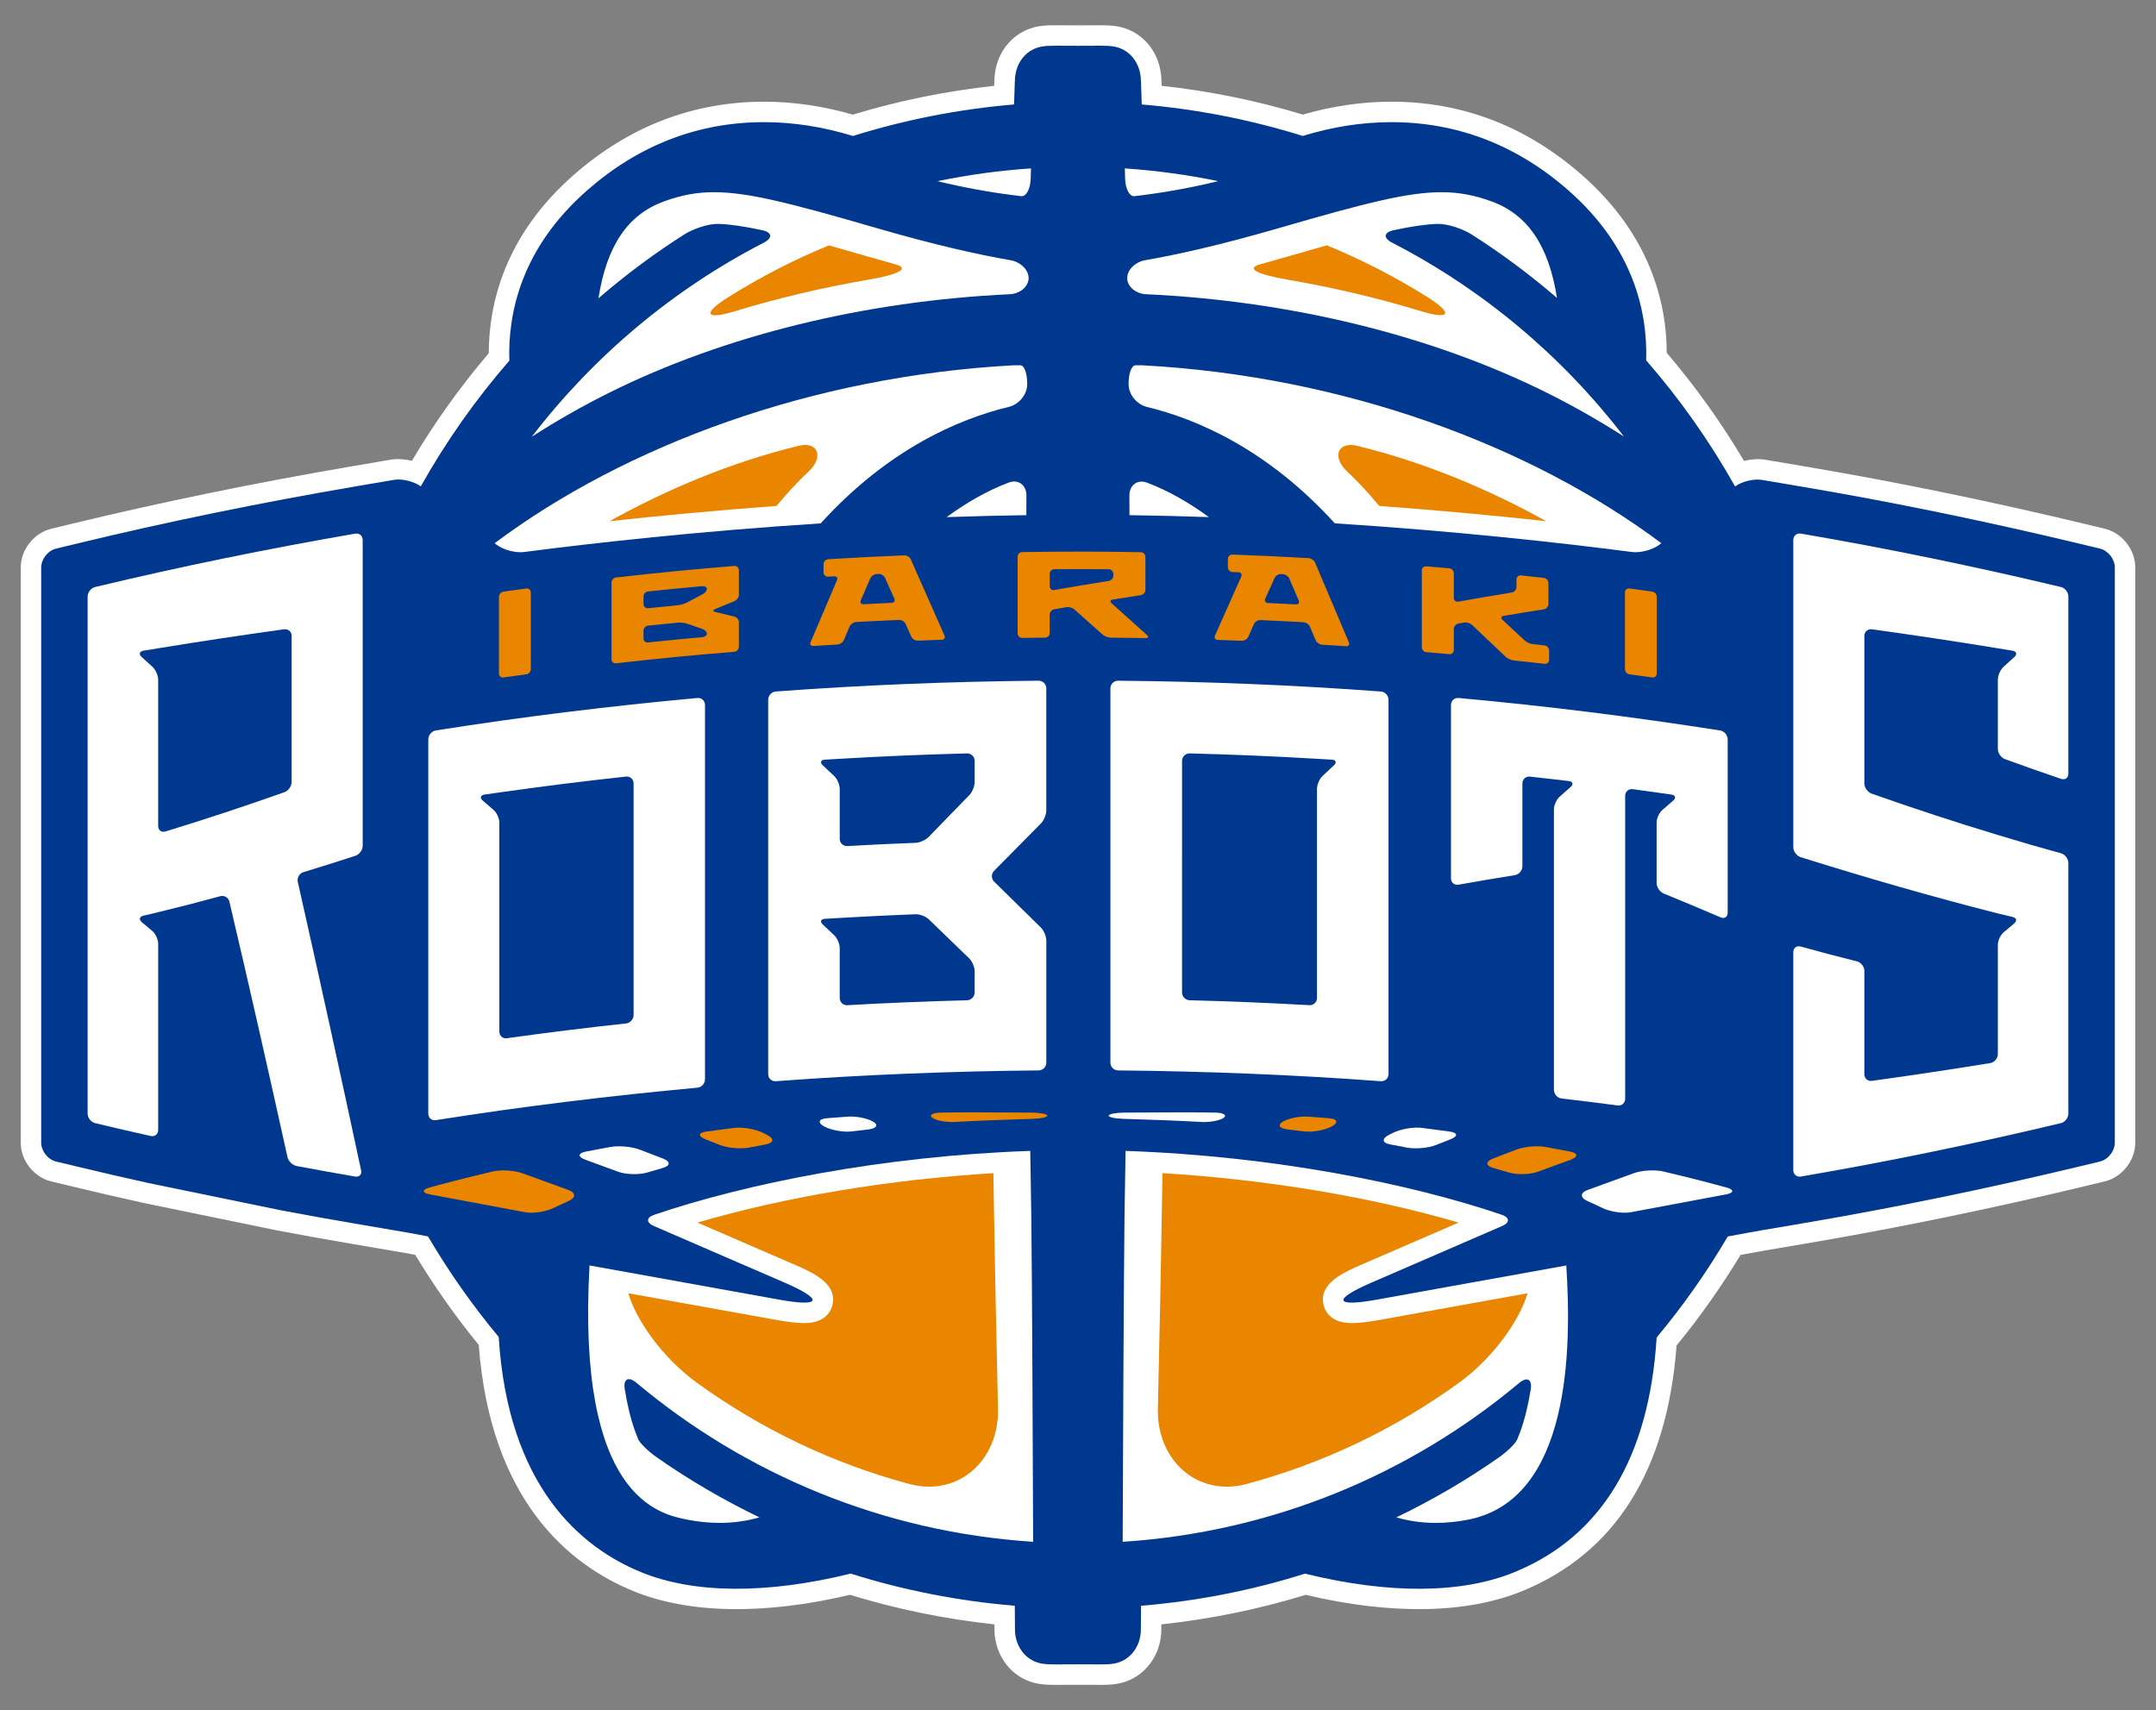 <?xml version="1.0" encoding="utf-8"?>
<!-- Generator: Adobe Illustrator 27.7.0, SVG Export Plug-In . SVG Version: 6.00 Build 0)  -->
<svg version="1.1" id="レイヤー_1" xmlns="http://www.w3.org/2000/svg" xmlns:xlink="http://www.w3.org/1999/xlink" x="0px"
	 y="0px" viewBox="0 0 208 165" style="enable-background:new 0 0 208 165;" xml:space="preserve">
<rect x="0" y="0" width="208" height="165" fill="#808080" stroke="none"/>
<style type="text/css">
	.st0{fill:#FFFFFF;}
	.st1{fill:#00388F;}
	.st2{fill:#EA8500;}
</style>
<g>
	<path class="st0" d="M203.045,51.01l-1.995-0.479c-9.129-2.192-18.202-4.054-26.966-5.536l-3.768-0.638
		c-0.632-0.106-1.362-0.057-2.068,0.106c-2.181-3.678-4.673-7.168-7.448-10.418c-0.015-4.752-1.539-11.345-8.225-17.195
		c-5.337-4.67-11.507-7.038-18.342-7.038c-2.807,0-5.677,0.418-8.54,1.243c-4.428-1.344-9.001-2.274-13.623-2.774
		c-0.025-0.696-0.039-0.879-0.054-1.025c-0.242-2.426-1.937-4.319-4.218-4.712c-0.518-0.089-1.012-0.107-1.698-0.107l-0.728,0.003
		c-0.375,0.003-0.827,0.006-1.381,0.006c-0.553,0-1.005-0.003-1.394-0.006l-0.723-0.003c-0.678,0-1.172,0.018-1.688,0.107
		c-2.282,0.393-3.978,2.286-4.219,4.706c-0.015,0.15-0.03,0.335-0.054,1.031c-4.627,0.5-9.204,1.432-13.637,2.778
		c-2.868-0.827-5.743-1.247-8.555-1.247c-6.834,0-13.005,2.368-18.342,7.038c-6.699,5.862-8.217,12.468-8.225,17.229
		c-2.761,3.238-5.243,6.714-7.415,10.377c-0.702-0.161-1.427-0.21-2.057-0.103l-3.778,0.644c-9.253,1.583-18.325,3.446-26.967,5.537
		L4.95,51.014C3.268,51.422,2,53.034,2,54.764v55.478c0,1.732,1.27,3.344,2.955,3.748l1.995,0.479
		c2.741,0.658,4.162,0.986,6.942,1.603l12.803,2.633c2.875,0.544,4.358,0.811,7.209,1.298l5.192,0.888
		c0.34,0.064,0.657,0.124,0.963,0.181c1.833,3.032,3.877,5.939,6.127,8.688c1.137,15.016,8.701,21.202,14.895,23.746
		c5.363,2.201,12.627,2.326,20.926,0.366c4.51,1.387,9.186,2.344,13.931,2.852c0.007,0.807,0.013,0.876,0.027,1.018
		c0.242,2.425,1.937,4.319,4.218,4.712c0.518,0.089,1.012,0.107,1.7,0.107l0.816-0.004c0.357-0.002,0.781-0.005,1.291-0.005
		c0.511,0,0.935,0.003,1.292,0.005l0.826,0.004c0.676,0,1.17-0.018,1.689-0.107c2.28-0.394,3.975-2.285,4.217-4.702
		c0.015-0.152,0.022-0.216,0.029-1.028c4.74-0.508,9.412-1.464,13.918-2.849c8.292,1.957,15.551,1.83,20.911-0.37
		c8.965-3.681,13.967-11.649,14.876-23.689c2.267-2.764,4.326-5.689,6.172-8.741c0.773-0.143,1.754-0.322,2.408-0.434
		c1.543-0.264,3.755-0.638,3.755-0.638c8.764-1.482,17.837-3.345,26.967-5.537l1.995-0.479c1.685-0.404,2.955-2.016,2.955-3.748
		V54.757C206,53.025,204.73,51.414,203.045,51.01z"/>
	<g>
		<path class="st1" d="M202.584,52.929l-1.995-0.479c-9.083-2.18-18.112-4.034-26.835-5.509l-3.768-0.637
			c-0.792-0.134-1.939,0.148-2.595,0.63c-2.438-4.338-5.311-8.42-8.577-12.168c0.143-4.537-1.142-10.832-7.541-16.431
			c-4.966-4.346-10.7-6.549-17.041-6.549c-2.805,0-5.679,0.447-8.55,1.331c-5.035-1.573-10.251-2.593-15.533-3.038
			c-0.061-2.107-0.081-2.454-0.099-2.628c-0.156-1.556-1.172-2.718-2.589-2.962c-0.38-0.066-0.784-0.078-1.353-0.078l-0.714,0.003
			c-0.38,0.003-0.84,0.006-1.404,0.006c-0.563,0-1.023-0.003-1.403-0.006l-0.714-0.003c-0.57,0-0.974,0.013-1.353,0.078
			c-1.418,0.244-2.435,1.407-2.589,2.961c-0.018,0.175-0.038,0.521-0.099,2.629c-5.287,0.446-10.507,1.466-15.547,3.042
			c-2.876-0.886-5.754-1.335-8.564-1.335c-6.341,0-12.075,2.203-17.041,6.549c-6.411,5.61-7.69,11.917-7.54,16.463
			c-3.253,3.737-6.115,7.805-8.544,12.127c-0.658-0.477-1.797-0.76-2.584-0.627c-1.55,0.262-3.775,0.643-3.775,0.643
			c-9.207,1.575-18.236,3.429-26.835,5.51l-1.987,0.481c-0.796,0.193-1.441,1.012-1.441,1.831v55.478
			c0,0.818,0.645,1.637,1.441,1.828l1.995,0.479c2.734,0.656,4.148,0.983,6.88,1.59l12.772,2.626c2.854,0.54,4.33,0.806,7.175,1.293
			l5.227,0.894c0.676,0.128,1.272,0.24,1.83,0.344c2.003,3.406,4.281,6.651,6.819,9.698c0.9,14.445,7.932,20.312,13.719,22.688
			c5.112,2.098,12.123,2.14,20.244,0.146c5.107,1.613,10.422,2.654,15.828,3.102c0.012,2.459,0.018,2.511,0.028,2.619
			c0.155,1.555,1.171,2.718,2.589,2.963c0.38,0.066,0.784,0.078,1.354,0.078l0.714-0.004c0.38-0.002,0.84-0.006,1.403-0.006
			c0.564,0,1.023,0.003,1.404,0.006l0.714,0.004c0.57,0,0.974-0.013,1.354-0.078c1.417-0.245,2.433-1.407,2.589-2.958
			c0.012-0.115,0.017-0.162,0.029-2.623c5.401-0.448,10.712-1.488,15.815-3.099c8.112,1.991,15.118,1.948,20.229-0.15
			c8.367-3.436,12.974-11.048,13.699-22.632c2.556-3.062,4.848-6.325,6.863-9.75c0.131-0.024,0.258-0.048,0.394-0.073
			c0.805-0.15,2.11-0.391,2.917-0.528c1.544-0.264,3.758-0.639,3.758-0.639c8.72-1.474,17.748-3.328,26.835-5.51l1.995-0.479
			c0.796-0.191,1.441-1.01,1.441-1.828V54.757C204.025,53.939,203.38,53.12,202.584,52.929z"/>
		<g>
			<path class="st0" d="M108.748,26.85c0.014,0.811,0.827,1.49,1.817,1.537c13.983,0.652,27.576,3.975,38.72,9.534
				c2.564,1.279,5.031,2.688,7.387,4.201c-5.963-7.765-13.592-14.186-22.361-18.704c-0.881-0.454-0.827-0.996,0.142-1.206
				c1.728-0.373,3.066-0.567,4.201-0.609c0.991-0.036,2.482,0.486,3.319,1.017c2.897,1.841,5.645,3.895,8.237,6.125
				c-0.798-5.055-2.828-8.037-6.303-9.308c-1.686-0.617-3.175-0.891-4.829-0.891c-3.247,0-7.25,1.01-15.574,3.427
				c-5.753,1.67-9.982,2.608-13.008,3.13C109.519,25.271,108.734,26.039,108.748,26.85z"/>
			<path class="st0" d="M108.546,17.233c0.026,0.991,0.428,1.751,0.901,1.694c0.274-0.033,0.559-0.069,0.856-0.107
				c2.418-0.313,4.813-0.758,7.217-1.341c-2.934-0.611-5.94-1.022-9.001-1.231c0.008,0.322,0.017,0.648,0.026,0.99V17.233z"/>
			<path class="st0" d="M110.657,46.567c-0.928-0.35-1.704,0.252-1.699,1.243c0.003,0.621,0.005,1.257,0.007,1.894
				c2.59,0.037,5.147,0.1,7.659,0.187C114.757,48.527,112.754,47.357,110.657,46.567z"/>
			<path class="st0" d="M97.324,46.557c-2.107,0.79-4.121,1.965-5.996,3.336c2.521-0.087,5.088-0.152,7.689-0.189
				c0.002-0.639,0.004-1.276,0.007-1.9C99.029,46.813,98.252,46.209,97.324,46.557z"/>
			<path class="st0" d="M160.278,52.409c-12.658-9.462-30.658-16.118-50.063-17.164h-0.676c-0.373,0-0.667,0.803-0.657,1.794
				c0,0.02,0,0.039,0.001,0.059c0.01,0.991,0.809,1.932,1.772,2.165c4.87,1.18,11.645,4.106,18.12,11.229
				c11.784,0.755,21.877,1.885,28.677,2.767c0.812,0.105,1.995-0.211,2.644-0.711L160.278,52.409z"/>
			<path class="st0" d="M61.397,133.411c10.504,8.803,23.763,14.408,38.275,15.346c-0.037-9.341-0.093-23.907-0.176-31.345
				c-0.035-2.052-0.069-4.178-0.102-6.369c-14.279,0.491-27.477,3.168-36.279,6.162c-0.775,0.264-0.789,0.755-0.038,1.081
				l12.64,5.476c3.755,1.627,3.533,2.364-0.495,1.64c-5.934-1.067-13.985-2.518-18.347-3.308
				c-1.269,22.427,6.746,24.004,9.466,24.533c1.046,0.203,2.086,0.307,3.092,0.307c1.466,0,2.744-0.22,3.836-0.535
				c-3.475-1.674-6.798-3.614-9.93-5.809c-0.812-0.569-1.606-1.348-1.766-1.727c-0.094-0.221-0.185-0.452-0.273-0.695
				c-0.437-1.197-0.779-2.583-1.028-4.149C60.115,133.04,60.637,132.774,61.397,133.411z"/>
			<path class="st0" d="M132.779,125.402c-4.028,0.724-4.251-0.013-0.495-1.64l12.64-5.476c0.751-0.325,0.737-0.817-0.038-1.081
				c-8.805-2.995-22.011-5.673-36.297-6.162c-0.033,2.198-0.067,4.33-0.103,6.388c-0.083,7.444-0.139,21.993-0.176,31.327
				c14.497-0.937,27.745-6.532,38.243-15.32c0.76-0.636,1.282-0.371,1.125,0.608c-0.249,1.556-0.589,2.933-1.023,4.123
				c-0.091,0.248-0.184,0.484-0.279,0.71c-0.165,0.388-0.964,1.174-1.776,1.742c-3.121,2.185-6.432,4.115-9.893,5.782
				c1.089,0.313,2.361,0.531,3.815,0.531c1.006,0,2.046-0.103,3.092-0.307c9.903-1.926,10.019-16.445,9.493-24.53
				C146.742,122.888,138.705,124.337,132.779,125.402z"/>
			<path class="st0" d="M99.099,37.094c0-0.018,0-0.036,0-0.053c0.01-0.991-0.28-1.795-0.649-1.795s-0.667,0-0.667,0
				c-19.405,1.046-37.405,7.702-50.063,17.164l0.182,0.14c0.648,0.5,1.832,0.816,2.644,0.711c6.79-0.881,16.865-2.009,28.629-2.764
				c6.487-7.139,13.277-10.064,18.15-11.239C98.289,39.025,99.09,38.085,99.099,37.094z"/>
			<path class="st0" d="M97.416,28.387c0.99-0.046,1.804-0.726,1.818-1.536c0.014-0.81-0.77-1.578-1.748-1.746
				c-3.028-0.521-7.267-1.459-13.037-3.134c-8.323-2.417-12.327-3.427-15.574-3.427c-1.654,0-3.143,0.275-4.829,0.891
				c-3.484,1.274-5.515,4.267-6.308,9.343c2.604-2.244,5.366-4.309,8.278-6.159c0.837-0.532,2.328-1.054,3.319-1.017
				c1.135,0.042,2.473,0.236,4.201,0.609c0.969,0.209,1.023,0.752,0.142,1.206c-8.774,4.52-16.405,10.946-22.37,18.715
				c2.361-1.518,4.835-2.93,7.405-4.213C69.854,32.364,83.44,29.041,97.416,28.387z"/>
			<path class="st0" d="M98.52,18.928c0.481,0.058,0.891-0.7,0.916-1.691c0.009-0.342,0.017-0.668,0.026-0.99
				c-3.066,0.208-6.077,0.621-9.016,1.234c2.4,0.582,4.79,1.026,7.204,1.338C97.953,18.858,98.242,18.894,98.52,18.928z"/>
		</g>
		<g>
			<path class="st2" d="M133.129,127.345c-1.159,0.208-2.05,0.31-2.723,0.31h0c-2.126,0-2.617-1.261-2.729-1.803
				c-0.427-2.061,1.929-3.082,3.822-3.902l9.216-3.993c-8.482-2.489-18.577-4.163-28.566-4.77
				c-0.137,8.739-0.293,16.351-0.444,22.716c-0.118,4.955,3.787,8.559,8.574,7.272c7.361-1.978,14.307-5.291,20.508-9.788
				c3.306-2.397,5.846-6.063,6.58-8.608C142.925,125.582,137.305,126.595,133.129,127.345z"/>
			<path class="st2" d="M130.929,43.014c-1.867-0.456-2.5,1.074-0.906,2.539c1.077,0.989,2.067,2.106,3.036,3.261
				c6.026,0.444,11.485,0.967,16.104,1.471C143.617,47.206,137.492,44.619,130.929,43.014z"/>
			<path class="st2" d="M77.95,45.553c1.595-1.465,0.961-2.995-0.906-2.539c-6.565,1.605-12.693,4.194-18.242,7.274
				c4.619-0.505,10.08-1.028,16.109-1.473C75.882,47.661,76.873,46.543,77.95,45.553z"/>
			<path class="st2" d="M124.232,26.986c4.403,0.755,8.702,1.77,12.823,3.028c2.844,0.868,3.189,0.244,0.672-1.34
				c-3.083-1.939-6.335-3.615-9.724-5.003c-1.074,0.301-2.274,0.645-3.698,1.058c-0.919,0.267-1.817,0.52-2.694,0.761
				C120.119,25.899,121.301,26.484,124.232,26.986z"/>
			<path class="st2" d="M67.285,117.957l9.216,3.993c1.893,0.821,4.25,1.841,3.823,3.902c-0.113,0.542-0.604,1.803-2.729,1.803
				c-0.673,0-1.564-0.101-2.723-0.31c-4.18-0.751-9.806-1.765-14.254-2.568c0.733,2.545,3.274,6.213,6.581,8.611
				c6.201,4.497,13.147,7.809,20.508,9.788c4.787,1.287,8.692-2.317,8.574-7.272c-0.151-6.365-0.307-13.977-0.444-22.715
				C85.85,113.796,75.761,115.47,67.285,117.957z"/>
			<path class="st2" d="M70.909,30.026c4.123-1.26,8.426-2.278,12.833-3.034c2.931-0.503,4.108-1.089,2.611-1.499
				c-0.88-0.241-1.781-0.495-2.704-0.763c-1.418-0.412-2.613-0.754-3.681-1.054c-3.391,1.39-6.646,3.069-9.731,5.011
				C67.72,30.271,68.065,30.896,70.909,30.026z"/>
		</g>
	</g>
	<g>
		<g>
			<g>
				<g>
					<g>
						<g>
							<path class="st0" d="M9.177,108.364c2.03,0.485,3.325,0.785,5.36,1.239c0.399,0.089,0.724-0.171,0.724-0.58
								c0-5.992,0-11.984,0-17.976c0-0.409-0.252-0.956-0.565-1.22c-0.353-0.298-0.651-0.547-1.003-0.839
								c-0.315-0.261-0.248-0.547,0.15-0.64c0.454-0.106,0.838-0.199,1.418-0.339c2.427-0.589,3.755-0.931,5.983-1.539
								c0.395-0.108,0.792,0.127,0.886,0.525c1.936,8.199,3.785,16.418,5.604,24.644c0.088,0.4,0.486,0.786,0.888,0.862
								c2.14,0.403,3.495,0.647,5.64,1.016c0.403,0.069,0.661-0.199,0.575-0.599c-1.985-9.289-4.017-18.566-6.107-27.832
								c-0.09-0.399,0.155-0.819,0.546-0.938c1.894-0.577,3.112-0.962,5.011-1.58c0.389-0.127,0.704-0.562,0.704-0.971
								c0-9.831,0-19.662,0-29.493c0-0.409-0.327-0.685-0.73-0.615c-8.41,1.454-16.786,3.158-25.086,5.15
								c-0.398,0.095-0.721,0.505-0.721,0.915c0,16.633,0,33.267,0,49.9C8.456,107.859,8.779,108.269,9.177,108.364z M27.402,60.716
								c0.405-0.056,0.734,0.231,0.734,0.64c0,4.696,0,9.392,0,14.089c0,0.409-0.312,0.853-0.698,0.989
								c-3.791,1.342-7.622,2.612-11.468,3.787c-0.391,0.12-0.709-0.117-0.709-0.526c0-4.702,0-9.405,0-14.107
								c0-0.409-0.243-0.967-0.544-1.245c-0.369-0.34-0.676-0.619-1.043-0.949c-0.305-0.273-0.225-0.548,0.179-0.615
								c0.45-0.074,0.832-0.137,1.409-0.231C19.298,61.888,23.348,61.276,27.402,60.716z"/>
							<path class="st0" d="M193.435,73.244c2.057,0.748,3.357,1.207,5.407,1.903c0.388,0.132,0.702-0.094,0.702-0.504
								c0-5.698,0-11.395,0-17.093c0-0.409-0.322-0.819-0.72-0.914c-8.303-1.978-16.672-3.712-25.085-5.152
								c-0.403-0.069-0.731,0.207-0.731,0.616c0,9.878,0,19.757,0,29.635c0,0.409,0.316,0.841,0.706,0.964
								c6.304,1.983,12.618,3.8,19.025,5.432c0.581,0.14,0.965,0.232,1.418,0.338c0.399,0.093,0.466,0.378,0.151,0.639
								c-0.353,0.293-0.65,0.542-1.004,0.841c-0.313,0.264-0.565,0.812-0.565,1.221c0,4.086,0,6.452,0,10.539
								c0,0.409-0.328,0.795-0.732,0.861c-3.795,0.616-7.601,1.188-11.409,1.714c-0.405,0.056-0.734-0.231-0.734-0.64
								c0-3.86,0-6.11,0-9.97c0-0.409-0.322-0.821-0.719-0.92c-2.055-0.513-3.363-0.859-5.424-1.431
								c-0.394-0.109-0.714,0.133-0.714,0.542c0,7.011,0,14.023,0,21.034c0,0.409,0.327,0.686,0.73,0.617
								c8.413-1.44,16.783-3.174,25.085-5.152c0.398-0.095,0.721-0.504,0.721-0.914c0-8.063,0-16.127,0-24.19
								c0-0.409-0.321-0.828-0.715-0.936c-2.264-0.619-3.613-1.012-6.089-1.763c-4.085-1.23-8.153-2.57-12.177-3.991
								c-0.386-0.136-0.698-0.579-0.698-0.989c0-4.742,0-9.483,0-14.225c0-0.409,0.329-0.696,0.734-0.64
								c4.053,0.56,8.103,1.172,12.141,1.833c0.577,0.094,0.959,0.156,1.409,0.231c0.404,0.067,0.483,0.342,0.178,0.615
								c-0.368,0.329-0.674,0.608-1.043,0.948c-0.301,0.277-0.544,0.835-0.544,1.244c0,2.545,0,4.116,0,6.662
								C192.739,72.659,193.051,73.104,193.435,73.244z"/>
						</g>
					</g>
					<g>
						<path class="st0" d="M42.052,108.074c8.368-1.324,16.788-2.354,25.224-3.13c0.408-0.037,0.738-0.399,0.738-0.808
							c0-12.039,0-24.078,0-36.117c0-0.409-0.331-0.712-0.738-0.674c-8.436,0.776-16.857,1.806-25.224,3.13
							c-0.404,0.064-0.732,0.449-0.732,0.858c0,12.039,0,24.078,0,36.117C41.32,107.859,41.648,108.138,42.052,108.074z
							 M60.389,74.928c0.407-0.044,0.737,0.253,0.737,0.663c0,7.445,0,14.89,0,22.335c0,0.409-0.33,0.776-0.737,0.82
							c-3.832,0.414-7.664,0.889-11.481,1.425c-0.405,0.057-0.734-0.228-0.734-0.638c0-6.723,0-13.446,0-20.169
							c0-0.409-0.251-0.958-0.561-1.226c-0.364-0.314-0.668-0.576-1.032-0.889c-0.31-0.267-0.233-0.531,0.172-0.59
							c0.454-0.066,0.839-0.12,1.421-0.202C52.235,75.879,56.312,75.369,60.389,74.928z"/>
						<path class="st0" d="M74.851,104.318c8.433-0.629,16.895-0.963,25.351-1.042c0.409-0.004,0.741-0.338,0.741-0.748
							c0-3.925,0-7.85,0-11.776c0-0.409-0.236-0.974-0.527-1.262c-1.717-1.697-2.786-2.747-4.501-4.422
							c-0.293-0.286-0.298-0.755-0.012-1.046c1.724-1.755,2.794-2.837,4.517-4.569c0.289-0.29,0.522-0.857,0.522-1.266
							c0-3.925,0-7.85,0-11.776c0-0.409-0.331-0.739-0.741-0.735c-8.456,0.079-16.918,0.413-25.351,1.042
							c-0.408,0.03-0.739,0.388-0.739,0.797c0,12.039,0,24.078,0,36.117C74.112,104.042,74.443,104.349,74.851,104.318z
							 M93.291,72.692c0.409-0.01,0.741,0.314,0.741,0.723c0,0.732,0,1.299,0,2.031c0,0.409-0.232,0.978-0.518,1.27
							c-1.492,1.526-2.439,2.5-3.931,4.042c-0.285,0.294-0.847,0.545-1.256,0.561c-2.511,0.096-4.064,0.17-6.574,0.311
							c-0.409,0.023-0.74-0.29-0.74-0.699c0-1.815,0-3,0-4.816c0-0.409-0.242-0.968-0.54-1.248c-0.385-0.362-0.702-0.66-1.088-1.02
							c-0.299-0.28-0.21-0.528,0.198-0.553c0.456-0.028,0.844-0.051,1.429-0.084C85.099,72.968,89.198,72.795,93.291,72.692z
							 M83.778,88.415c1.854-0.094,2.895-0.141,4.548-0.204c0.409-0.016,0.98,0.202,1.275,0.485
							c1.477,1.419,2.421,2.331,3.898,3.767c0.294,0.285,0.531,0.848,0.531,1.257c0,0.732,0,1.299,0,2.031
							c0,0.409-0.331,0.748-0.741,0.759c-3.846,0.097-7.697,0.256-11.538,0.475c-0.409,0.023-0.739-0.289-0.739-0.698
							c0-1.815,0-3,0-4.816c0-0.409-0.242-0.968-0.54-1.248c-0.385-0.362-0.702-0.66-1.088-1.02c-0.299-0.28-0.21-0.528,0.198-0.553
							c0.456-0.028,0.844-0.051,1.429-0.084C82.119,88.5,82.672,88.47,83.778,88.415z"/>
						<path class="st0" d="M133.958,103.633c0-12.039,0-24.078,0-36.117c0-0.409-0.331-0.767-0.739-0.797
							c-8.433-0.629-16.895-0.963-25.351-1.042c-0.409-0.004-0.741,0.325-0.741,0.735c0,3.925,0,32.192,0,36.117
							c0,0.409,0.332,0.744,0.741,0.748c8.456,0.079,16.918,0.413,25.351,1.042C133.627,104.349,133.958,104.042,133.958,103.633z
							 M114.039,73.415c0-0.409,0.331-0.734,0.741-0.723c4.093,0.103,8.191,0.276,12.277,0.518c0.585,0.034,0.973,0.056,1.429,0.084
							c0.409,0.025,0.497,0.273,0.198,0.553c-0.385,0.361-0.702,0.658-1.088,1.02c-0.298,0.28-0.54,0.839-0.54,1.248
							c0,1.816,0,20.17,0,20.17c0,0.409-0.331,0.722-0.739,0.698c-3.841-0.219-7.692-0.378-11.538-0.475
							c-0.409-0.01-0.741-0.349-0.741-0.759L114.039,73.415z"/>
						<path class="st0" d="M140.716,85.355c2.059-0.364,3.37-0.586,5.425-0.918c0.404-0.065,0.732-0.45,0.732-0.859
							c0-3.071,0-4.916,0-7.987c0-0.409,0.33-0.706,0.737-0.661c0.782,0.085,1.36,0.15,2.306,0.26
							c0.583,0.067,0.97,0.112,1.425,0.167c0.406,0.048,0.487,0.308,0.18,0.579c-0.371,0.327-0.679,0.6-1.05,0.928
							c-0.306,0.271-0.555,0.824-0.555,1.233c0,9.02,0,18.041,0,27.061c0,0.409,0.33,0.78,0.736,0.827
							c2.049,0.238,3.356,0.401,5.402,0.671c0.406,0.054,0.734-0.235,0.734-0.644c0-9.742,0-19.484,0-29.227
							c0-0.409,0.329-0.697,0.734-0.643c0.781,0.105,1.358,0.185,2.301,0.317c0.582,0.082,0.967,0.137,1.421,0.202
							c0.405,0.059,0.482,0.323,0.172,0.59c-0.364,0.313-0.668,0.575-1.032,0.889c-0.31,0.267-0.561,0.817-0.561,1.226
							c0,2.213,0,3.609,0,5.822c0,0.409,0.307,0.866,0.685,1.022c2.089,0.858,3.402,1.408,5.489,2.299
							c0.376,0.161,0.681-0.041,0.681-0.45c0-5.575,0-11.15,0-16.725c0-0.409-0.328-0.793-0.732-0.856
							c-8.369-1.311-16.787-2.37-25.224-3.133c-0.408-0.037-0.738,0.266-0.738,0.675c0,5.575,0,11.15,0,16.725
							C139.986,85.153,140.313,85.426,140.716,85.355z"/>
					</g>
				</g>
				<g>
					<g>
						<path class="st2" d="M51.212,57.168c0,2.878,0,4.513,0,7.391c0,0.246-0.197,0.471-0.441,0.503
							c-0.817,0.109-1.378,0.186-2.195,0.3c-0.243,0.034-0.44-0.137-0.44-0.383c0-2.878,0-4.513,0-7.391
							c0-0.246,0.197-0.473,0.44-0.507c0.817-0.114,1.377-0.191,2.195-0.3C51.015,56.75,51.212,56.923,51.212,57.168z"/>
						<path class="st2" d="M71.283,55.014c0,0.883,0,1.481,0,2.364c0,0.246-0.184,0.52-0.411,0.613
							c-0.7,0.287-1.188,0.488-1.888,0.779c-0.227,0.094-0.217,0.217,0.022,0.274c0.681,0.163,1.164,0.28,1.845,0.447
							c0.239,0.058,0.432,0.305,0.432,0.551c0,0.882,0,1.481,0,2.363c0,0.246-0.199,0.461-0.444,0.481
							c-4.482,0.369-6.926,0.608-11.399,1.111c-0.244,0.027-0.442-0.149-0.442-0.395c0-2.878,0-4.513,0-7.391
							c0-0.246,0.198-0.467,0.442-0.495c4.473-0.503,6.917-0.741,11.4-1.111C71.084,54.585,71.283,54.768,71.283,55.014z
							 M66.257,58.142c0.568-0.302,0.976-0.518,1.544-0.817c0.217-0.114,0.394-0.342,0.394-0.509s-0.199-0.284-0.443-0.262
							c-2.017,0.182-3.212,0.299-5.227,0.509c-0.244,0.026-0.442,0.246-0.442,0.491c0,0.256,0,0.475,0,0.731
							c0,0.246,0.198,0.424,0.442,0.398c1.093-0.114,1.805-0.186,2.898-0.291C65.666,58.369,66.04,58.257,66.257,58.142z
							 M62.081,60.855c0,0.256,0,0.475,0,0.731c0,0.246,0.198,0.424,0.442,0.398c2.015-0.211,3.211-0.327,5.228-0.509
							c0.245-0.022,0.443-0.175,0.443-0.342c0-0.167-0.188-0.367-0.421-0.448c-0.544-0.188-0.944-0.326-1.488-0.512
							c-0.232-0.079-0.619-0.125-0.864-0.101c-1.093,0.105-1.806,0.177-2.898,0.291C62.279,60.389,62.081,60.609,62.081,60.855z"/>
						<path class="st2" d="M90.851,61.727c-0.863,0.028-1.45,0.049-2.313,0.083c-0.245,0.01-0.525-0.165-0.625-0.389
							c-0.196-0.442-0.345-0.778-0.541-1.22c-0.1-0.224-0.379-0.398-0.625-0.388c-1.593,0.068-2.57,0.115-4.162,0.201
							c-0.245,0.013-0.522,0.207-0.618,0.433c-0.201,0.473-0.352,0.829-0.553,1.302c-0.096,0.226-0.373,0.42-0.618,0.435
							c-0.867,0.05-1.457,0.086-2.323,0.142c-0.245,0.016-0.366-0.155-0.269-0.38c0.986-2.316,1.556-3.651,2.542-5.96
							c0.096-0.226-0.024-0.397-0.269-0.383c-0.202,0.012-0.38,0.022-0.582,0.035c-0.245,0.015-0.443-0.172-0.443-0.418
							c0-0.278,0-0.512,0-0.79c0-0.246,0.198-0.457,0.443-0.472c2.86-0.174,4.488-0.257,7.35-0.375
							c0.245-0.01,0.525,0.163,0.624,0.388c1.266,2.856,1.979,4.469,3.246,7.337C91.215,61.53,91.097,61.719,90.851,61.727z
							 M83.321,58.295c1.012-0.053,1.681-0.085,2.692-0.13c0.245-0.011,0.362-0.201,0.262-0.425
							c-0.332-0.738-0.56-1.246-0.892-1.983c-0.101-0.224-0.381-0.396-0.627-0.384c-0.06,0.003-0.119,0.006-0.179,0.009
							c-0.245,0.012-0.523,0.205-0.621,0.43c-0.337,0.782-0.567,1.316-0.905,2.098C82.956,58.136,83.076,58.308,83.321,58.295z"/>
						<path class="st2" d="M110.503,53.728c0,1.204,0,1.977,0,3.181c0,0.246-0.197,0.474-0.44,0.511
							c-1.017,0.155-1.687,0.26-2.705,0.423c-0.242,0.039-0.29,0.204-0.107,0.367c1.308,1.17,2.099,1.881,3.408,3.063
							c0.182,0.165,0.131,0.295-0.115,0.291c-1.288-0.022-2.105-0.032-3.394-0.041c-0.246-0.002-0.593-0.136-0.776-0.299
							c-1.035-0.926-1.684-1.504-2.718-2.422c-0.184-0.163-0.528-0.262-0.771-0.221c-0.423,0.072-0.753,0.128-1.176,0.201
							c-0.242,0.042-0.438,0.276-0.438,0.521c0,0.652,0,1.12,0,1.772c0,0.246-0.199,0.446-0.444,0.447
							c-0.822,0.006-1.386,0.012-2.208,0.024c-0.246,0.003-0.445-0.193-0.445-0.438c0-2.878,0-4.513,0-7.391
							c0-0.246,0.199-0.448,0.445-0.451c4.493-0.063,6.946-0.061,11.438,0.01C110.304,53.281,110.503,53.482,110.503,53.728z
							 M106.962,54.922c-2.023-0.016-3.222-0.017-5.245-0.004c-0.246,0.002-0.445,0.202-0.445,0.447c0,0.429,0,0.764,0,1.193
							c0,0.246,0.196,0.41,0.438,0.368c2.029-0.353,3.229-0.554,5.258-0.878c0.242-0.039,0.439-0.269,0.439-0.515
							c0-0.055,0-0.108,0-0.163C107.406,55.125,107.207,54.924,106.962,54.922z"/>
						<path class="st2" d="M129.859,62.347c-0.862-0.056-1.449-0.092-2.311-0.143c-0.245-0.014-0.522-0.209-0.618-0.435
							c-0.201-0.473-0.352-0.829-0.553-1.302c-0.096-0.226-0.373-0.42-0.618-0.434c-1.592-0.087-2.569-0.136-4.162-0.205
							c-0.245-0.011-0.525,0.163-0.624,0.387c-0.196,0.441-0.345,0.777-0.541,1.219c-0.1,0.224-0.379,0.399-0.625,0.389
							c-0.867-0.035-1.457-0.056-2.325-0.085c-0.245-0.008-0.364-0.197-0.264-0.421c0.981-2.206,1.55-3.484,2.531-5.683
							c0.1-0.224-0.018-0.414-0.263-0.424c-0.202-0.008-0.38-0.015-0.582-0.022c-0.245-0.009-0.444-0.216-0.444-0.461
							c0-0.278,0-0.512,0-0.79c0-0.246,0.198-0.438,0.444-0.429c2.863,0.105,4.491,0.18,7.353,0.341
							c0.245,0.014,0.521,0.208,0.617,0.434c1.271,2.994,1.985,4.677,3.255,7.683C130.226,62.193,130.104,62.363,129.859,62.347z
							 M122.332,58.181c1.012,0.046,1.681,0.079,2.692,0.132c0.245,0.013,0.365-0.159,0.268-0.384
							c-0.337-0.783-0.568-1.318-0.905-2.1c-0.097-0.225-0.375-0.418-0.62-0.43c-0.06-0.003-0.119-0.006-0.179-0.009
							c-0.245-0.012-0.526,0.16-0.627,0.384c-0.332,0.736-0.56,1.244-0.892,1.981C121.97,57.979,122.087,58.17,122.332,58.181z"/>
						<path class="st2" d="M149.452,62.768c0,0.313,0,0.572,0,0.885c0,0.246-0.197,0.422-0.441,0.394
							c-1.129-0.128-1.861-0.208-2.99-0.327c-0.244-0.026-0.587-0.184-0.764-0.353c-1.244-1.185-1.999-1.901-3.244-3.075
							c-0.179-0.168-0.52-0.27-0.761-0.227c-0.192,0.034-0.363,0.065-0.556,0.1c-0.242,0.044-0.437,0.279-0.437,0.524
							c0,0.749,0,1.272,0,2.021c0,0.246-0.198,0.426-0.443,0.404c-0.819-0.074-1.382-0.123-2.202-0.191
							c-0.245-0.02-0.443-0.236-0.443-0.482c0-2.878,0-4.513,0-7.391c0-0.246,0.199-0.428,0.443-0.408
							c0.82,0.069,1.382,0.118,2.202,0.191c0.245,0.022,0.443,0.239,0.443,0.485c0,0.883,0,1.481,0,2.364
							c0,0.246,0.196,0.41,0.438,0.367c1.993-0.356,3.174-0.559,5.165-0.887c0.242-0.04,0.439-0.271,0.439-0.517
							c0-0.256,0-0.475,0-0.731c0-0.246,0.198-0.424,0.443-0.398c0.818,0.087,1.381,0.149,2.199,0.242
							c0.244,0.028,0.442,0.249,0.442,0.495c0,0.749,0,1.272,0,2.021c0,0.246-0.197,0.475-0.439,0.514
							c-1.482,0.233-2.4,0.383-3.883,0.633c-0.242,0.041-0.292,0.21-0.112,0.377c0.806,0.749,1.332,1.239,2.138,1.994
							c0.179,0.168,0.523,0.326,0.767,0.352c0.417,0.046,0.742,0.082,1.159,0.129C149.254,62.301,149.452,62.522,149.452,62.768z"/>
						<path class="st2" d="M159.841,57.586c0,2.878,0,4.513,0,7.391c0,0.246-0.197,0.417-0.44,0.383
							c-0.817-0.114-1.377-0.191-2.195-0.3c-0.243-0.032-0.44-0.258-0.44-0.503c0-2.878,0-4.513,0-7.391
							c0-0.246,0.197-0.419,0.441-0.386c0.817,0.109,1.378,0.186,2.195,0.3C159.644,57.114,159.841,57.34,159.841,57.586z"/>
					</g>
				</g>
			</g>
			<g>
				<g>
					<path class="st0" d="M139.839,109.173c-0.879-0.122-1.77-0.24-2.674-0.353c-0.812-0.102-2.063,0.119-2.794,0.488l-0.369,0.186
						c-0.731,0.369-0.668,0.78,0.137,0.927c0.536,0.098,1.063,0.198,1.581,0.3c0.803,0.158,2.07,0.05,2.831-0.251l1.377-0.544
						C140.69,109.626,140.65,109.285,139.839,109.173z"/>
					<path class="st2" d="M151.454,111.102c-0.768-0.148-1.555-0.296-2.363-0.443c-0.805-0.147-2.079-0.022-2.843,0.272
						l-2.199,0.846c-0.764,0.294-0.742,0.701,0.046,0.923c0.498,0.14,0.983,0.282,1.454,0.424c0.784,0.236,2.039,0.211,2.808-0.07
						l3.16-1.156C152.286,111.615,152.258,111.257,151.454,111.102z"/>
					<path class="st2" d="M124.261,108.977c0.523,0.059,1.04,0.119,1.55,0.182c0.812,0.099,2.011-0.111,2.678-0.479
						c0.667-0.368,0.546-0.725-0.269-0.791c-0.673-0.054-1.35-0.105-2.031-0.152c-0.817-0.057-1.909,0.167-2.44,0.492
						C123.217,108.554,123.448,108.886,124.261,108.977z"/>
					<path class="st0" d="M117.242,107.347c-0.856-0.016-1.714-0.025-2.576-0.025c-0.371,0-0.744,0.001-1.118,0.002
						c-0.903,0.003-3.261,0.011-5.056,0.022c-0.819,0.005-1.504,0.135-1.531,0.288c-0.027,0.153,0.613,0.292,1.432,0.315
						c2.419,0.068,5.195,0.17,7.473,0.3c0.817,0.047,1.788-0.121,2.169-0.387C118.415,107.596,118.06,107.362,117.242,107.347z"/>
					<path class="st0" d="M153.166,115.886c0.507,0.225,0.977,0.445,1.412,0.658c0.735,0.361,1.967,0.563,2.771,0.412l9.155-1.714
						c0.805-0.151,0.82-0.459,0.031-0.676c-1.272-0.349-3.355-0.898-6.081-1.541c-0.797-0.188-2.067-0.109-2.837,0.17l-4.421,1.604
						C152.426,115.079,152.417,115.554,153.166,115.886z"/>
				</g>
				<g>
					<path class="st2" d="M68.16,109.173c0.879-0.122,1.77-0.24,2.674-0.353c0.812-0.102,2.063,0.119,2.794,0.488l0.369,0.186
						c0.731,0.369,0.668,0.78-0.137,0.927c-0.536,0.098-1.063,0.198-1.581,0.3c-0.803,0.158-2.07,0.05-2.831-0.251l-1.377-0.544
						C67.31,109.626,67.35,109.285,68.16,109.173z"/>
					<path class="st0" d="M56.546,111.102c0.768-0.148,1.555-0.296,2.363-0.443c0.805-0.147,2.079-0.022,2.843,0.272l2.199,0.846
						c0.764,0.294,0.742,0.701-0.046,0.923c-0.498,0.14-0.983,0.282-1.454,0.424c-0.784,0.236-2.039,0.211-2.808-0.07l-3.16-1.156
						C55.714,111.615,55.742,111.257,56.546,111.102z"/>
					<path class="st0" d="M83.739,108.977c-0.523,0.059-1.04,0.119-1.55,0.182c-0.812,0.099-2.011-0.111-2.678-0.479
						c-0.667-0.368-0.546-0.725,0.269-0.791c0.673-0.054,1.35-0.105,2.031-0.152c0.817-0.057,1.909,0.167,2.44,0.492
						C84.782,108.554,84.552,108.886,83.739,108.977z"/>
					<path class="st2" d="M90.758,107.347c0.856-0.016,1.714-0.025,2.576-0.025c0.371,0,0.744,0.001,1.118,0.002
						c0.903,0.003,3.261,0.011,5.056,0.022c0.819,0.005,1.504,0.135,1.531,0.288c0.027,0.153-0.613,0.292-1.432,0.315
						c-2.419,0.068-5.195,0.17-7.473,0.3c-0.817,0.047-1.788-0.121-2.169-0.387C89.585,107.596,89.939,107.362,90.758,107.347z"/>
					<path class="st2" d="M54.834,115.886c-0.507,0.225-0.977,0.445-1.412,0.658c-0.735,0.361-1.967,0.563-2.771,0.412l-9.155-1.714
						c-0.805-0.151-0.82-0.459-0.031-0.676c1.272-0.349,3.355-0.898,6.081-1.541c0.797-0.188,2.067-0.109,2.837,0.17l4.421,1.604
						C55.574,115.079,55.582,115.554,54.834,115.886z"/>
				</g>
			</g>
		</g>
	</g>
</g>
</svg>
